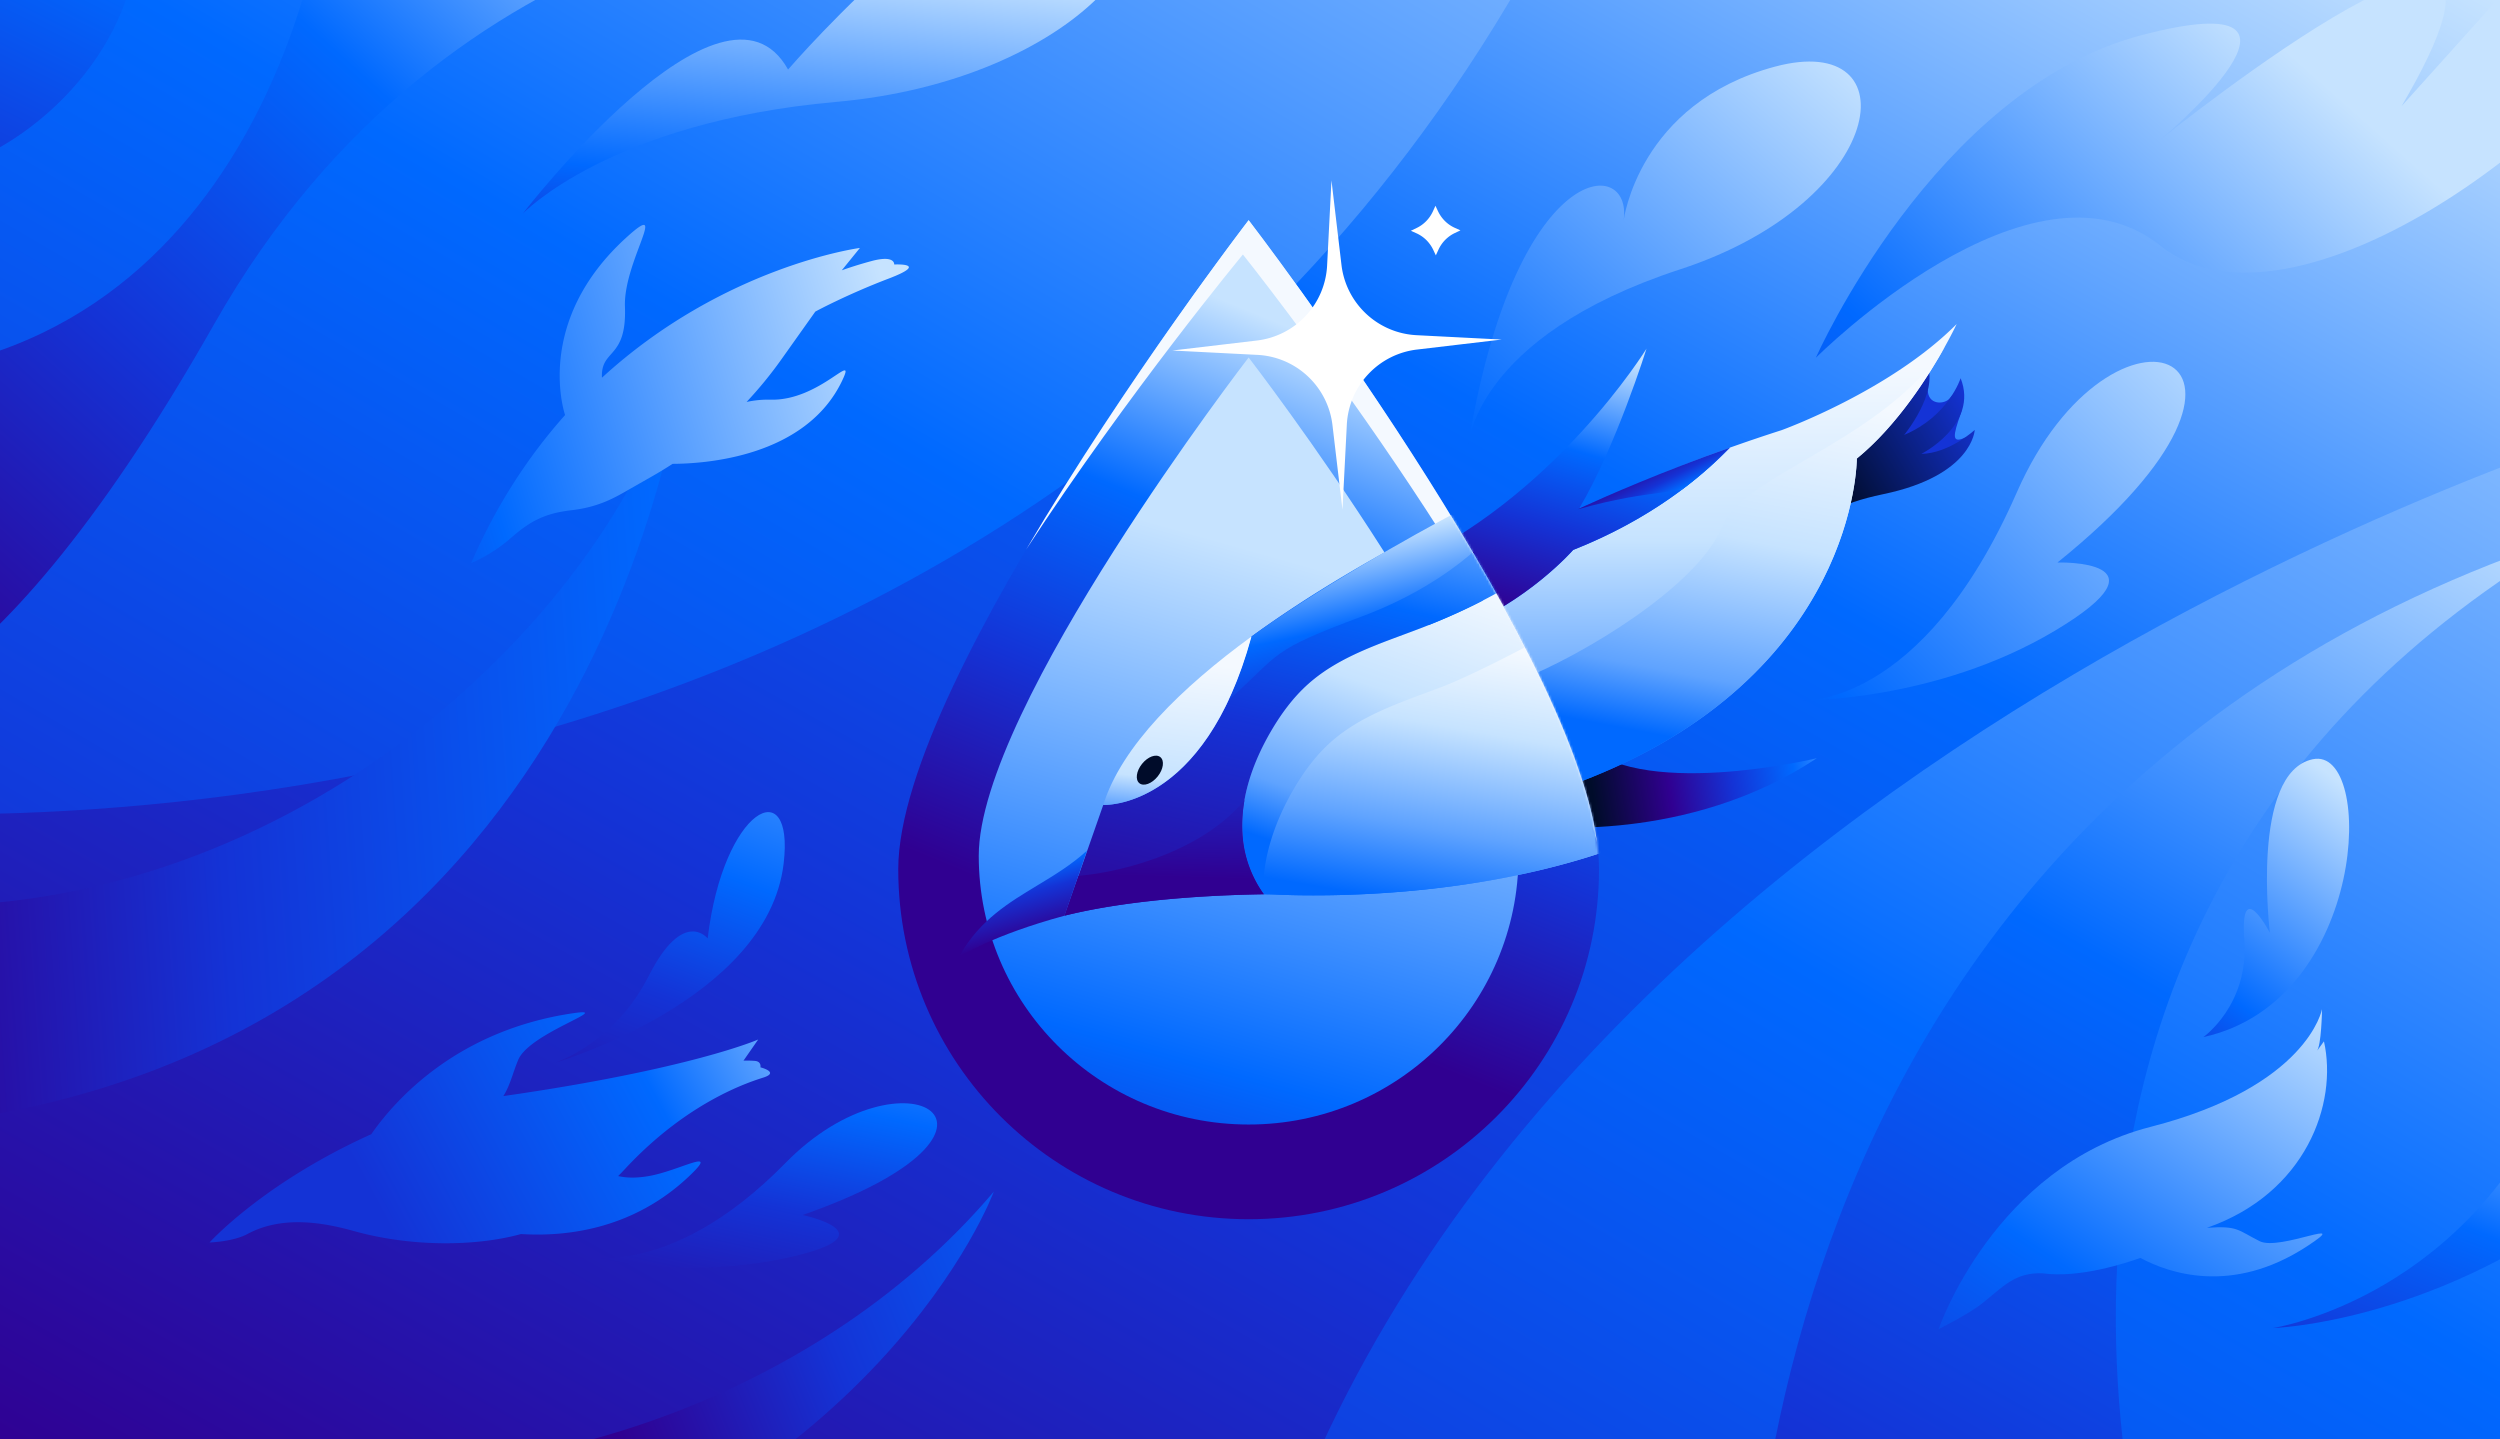 <?xml version="1.0" encoding="utf-8"?>
<svg xmlns="http://www.w3.org/2000/svg" fill="none" height="608" width="1056">
  <g clip-path="url(#a)">
    <path d="M0 0h1056v608H0z" fill="url(#b)"/>
    <path d="M1086.98-24.303H-38.018v632.479H1086.98z" fill="url(#c)"/>
    <path d="M-69.658 303.491s58.904 11.929 160.031-166.424 275.79-178.353 275.79-178.353H137.178s-23.83 200.677-206.836 200.677v144.106z" fill="url(#d)"/>
    <path d="M19.85 47.996C58.413 14.28 69.581-36.01 44.795-64.329S-31.346-88.271-69.91-54.553c-38.563 33.717-49.731 84.007-24.945 112.326s76.142 23.94 114.704-9.777" fill="url(#e)"/>
    <path d="M-78.84 668.911V341.715s530.995 56.999 748.894-402.133h456.576V172.99S654.198 306.548 535.311 668.917H-78.84z" fill="url(#f)"/>
    <path d="M1086.83 225.842C703.998 350.533 738.721 751.658 738.721 751.658l177.13-53.582S803.045 391.269 1086.83 225.842" fill="url(#g)"/>
    <path d="M1148.25-38.994c-48.82 97.214-181.644 186.247-235.545 142.893C858.02 59.913 767 151.142 767 151.142S817.133 37.788 904.502 14.884c88.852-23.297 8.203 43.969 8.203 43.969s177.085-142.5 101.715-14L1089.79-39h58.47z" fill="url(#h)"/>
    <path d="M620.01 189s1.635-46.448 89.654-75.223 97.89-101.123 40.079-85.626-63.935 65.072-63.935 65.072C689.921 65.271 639.8 66.736 620 189z" fill="url(#i)"/>
    <path d="M976.938 320.699c26.462-5.576 23.252 102.155-46.241 117.365l-.002.001S950 424.5 948 397s10.791-2.991 10.791-2.991-8.316-67.734 18.147-73.31" fill="url(#j)"/>
    <path d="M960 560.987s85.33-12.884 122.65-109.319c30.59-79.019 96.77-6.975 9.77 57.391C1024.85 559.055 960 560.987 960 560.987" fill="url(#k)"/>
    <path d="M290.746 143.129S263.74 443.614-33.717 475.145l.387-92.436C128.975 383.88 265 255.692 290.746 143.129" fill="url(#l)"/>
    <path d="M106.843 617.717c104.358 16.179 235.743-23.269 312.94-114.371 0 0-48.719 132.111-242.903 180.434z" fill="url(#m)"/>
    <path d="M220.773 90.287S305.541-19.81 332.881 29.382c0 0 91.184-105.852 133.213-83.622s-11.73 88.307-112.904 97.285c-95.579 8.486-132.422 47.242-132.422 47.242z" fill="url(#n)"/>
    <path d="M234 449.055s90.105-26.223 97.011-84.283c4.635-38.994-25.482-23.745-32.095 31.625 0 0-10.242-13.089-24.92 15.884-14.68 28.978-39.995 36.768-39.995 36.768z" fill="url(#o)"/>
    <path d="M377.705 111.731s.545-4.216-9.767-1.411c-7.454 2.026-12.376 3.865-12.376 3.865l7.659-9.452s-57.387 7.549-108.961 54.815c-.563-12.386 10.558-7.561 9.714-30.014-.709-18.863 19.055-45.89.85-29.439-39.85 35.999-26.127 75.218-26.127 75.218-14.9 16.696-28.699 37.252-39.697 62.533 0 0 8.5-3.346 16.5-10.346s14-10.615 26-12 18.806-5.67 25.088-9.254l9.064-5.165a165 165 0 0 0 8.444-5.154c13.576-.035 56.197-2.793 71.601-35.073 6.457-13.534-9.281 8.497-30.181 7.97a42.7 42.7 0 0 0-10.161.961 170 170 0 0 0 14.631-17.885l14.403-20.287s13.213-7.168 30.966-13.932c17.754-6.764 2.344-5.955 2.344-5.955z" fill="url(#p)"/>
    <path d="M321.207 450.835s.55-2.502-2.407-2.72c-2.729-.202-4.746-.098-4.746-.098l6.2-8.926s-28.392 12.517-107.647 23.9c2.911-4.565 3.892-9.566 6.297-15.319 4.798-11.49 41.485-22.396 23.04-19.666-48.919 7.248-74.958 36.487-85.132 51.085-45.632 20.563-68.313 45.738-68.313 45.738s10.001-.329 16.001-3.568c14.908-8.047 32.393-4.777 45-1.261 24.57 6.849 51.701 6.461 70.569 1.261 18.907 1.186 47.241-1.869 71.03-24.446 13.56-12.868-4.429-2.077-17.451.02-5.821.938-9.463.61-12.539-.064a119 119 0 0 0 2.882-2.987c27.558-29.685 54.615-37.327 58.743-38.719 6.496-2.198-1.515-4.223-1.515-4.223z" fill="url(#q)"/>
    <path d="M760.512 295.9s50.977 4.261 91.384-87.902c40.406-92.164 128.055-59.601 17.174 29.61 0 0 49.63-1.483-.986 28.754S760.512 295.9 760.512 295.9" fill="url(#r)"/>
    <path d="M243.16 530.322s38.535 12.096 88.649-39.107 111.203-14.349 7.212 22.002c0 0 38.67 8.192-6.652 18.114-45.322 9.921-89.209-1.009-89.209-1.009" fill="url(#s)"/>
    <path d="M954.469 524.278c-9.35-4.691-9.049-6.578-22.259-5.649 41.825-14.571 55.336-52.48 49.428-78.76l-3.135 4.292c2.11-2.012 2.314-17.878 2.314-17.878s-5.919 32.654-72.391 49.7c-66.141 16.957-89.582 85.475-89.582 85.475s12.684-6.393 18.105-10.649c9.148-7.182 13.905-13.376 25.783-12.972 15.457 2.236 35.403-4.372 41.38-6.488 11.82 6.375 38.556 15.845 70.293-4.865 20.113-13.133-11.388 2.082-19.936-2.2z" fill="url(#t)"/>
    <path d="M649.244 348.913s63.296 7.74 118.197-28.657c0 0-77.087 18.655-100.429-7.956z" fill="url(#u)"/>
    <path d="M823.867 167.906c-2.223 3.21-9.947 3.401-9.55-3.747l-16.889 23.897 18.153 13.247c2.292-.549 9.08-5.317 14.913-16.661-6.324 3.042-5.569-.484-2.287-9.85 2.156-6.152-1.261-11.332-4.34-6.886" fill="#1433D6"/>
    <path d="M759.855 233.05s-2.385-16.426 35.552-24.296 38.719-27.164 38.719-27.164-10.538 9.826-22.557 10.146c0 0 24.368-12.364 16.597-31.986 0 0-5.049 16.053-23.852 23.966 0 0 14.545-17.591 9.759-29.678 0 0-21.68 40.314-50.359 37.151" fill="url(#v)"/>
    <path d="M752.529 181.703a749 749 0 0 0-21.84 7.382c-12.654 13.068-33.948 30.439-66.198 43.21 0 0-19.017 21.917-49.847 34.064l52.63 63.925c117.411-44.675 117.041-136.595 117.041-136.595 25.375-20.692 42.182-56.825 42.182-56.825-28.109 28.313-73.968 44.839-73.968 44.839" fill="url(#w)"/>
    <path d="M642.494 287.053c25.568-10.125 74.786-39.295 85.088-64.885 3.931-9.766 18.039-18 34.774-27.768 20.411-11.913 44.73-26.106 59.256-48.14-6.739 12.132-20.035 33.353-37.297 47.428 0 0 .37 91.921-117.041 136.596l-26.257-31.892z" fill="url(#x)"/>
    <path d="M664.483 232.298c32.25-12.771 53.544-30.141 66.198-43.21-28.739 10.199-51.616 20.216-63.667 25.755 15.578-26.251 28.476-67.589 28.476-67.589s-39.333 64.018-105.014 92.638l24.152 26.473c30.858-12.158 49.855-34.067 49.855-34.067" fill="url(#y)"/>
    <path d="M710.487 206.803c8.305-6.22 14.982-12.333 20.194-17.715-28.739 10.199-51.616 20.216-63.667 25.754l.008-.012-.324.257c16.036-4.513 26.479-5.87 34.657-6.932 3.348-.434 6.315-.82 9.132-1.352" fill="url(#z)"/>
    <path d="M675.423 367.175c0 81.642-66.262 147.825-148 147.825s-148-66.183-148-147.825S527.423 93 527.423 93s148 192.534 148 274.175" fill="url(#A)"/>
    <path d="M641.423 361.504c0 62.682-51.04 113.496-114 113.496s-114-50.814-114-113.496 114-210.504 114-210.504 114 147.822 114 210.504" fill="url(#B)"/>
    <path clip-rule="evenodd" d="M674.596 355.832C647.205 260.671 525 107.5 525 107.5s-48.004 57.927-91.588 124.666C475.703 160.283 527.424 93 527.424 93S662.74 269.034 674.596 355.832" fill="#F4F9FF" fill-rule="evenodd"/>
    <mask height="422" id="D" maskUnits="userSpaceOnUse" style="mask-type:alpha" width="297" x="379" y="93">
      <path d="M675.423 367.175c0 81.642-66.262 147.825-148 147.825s-148-66.183-148-147.825S527.423 93 527.423 93s148 192.534 148 274.175" fill="url(#C)"/>
    </mask>
    <g mask="url(#D)">
      <path d="M639.662 246.167c-12.527 7.692-26.043 14.005-39.696 19.237-16.511 6.343-34.04 11.657-47.264 23.404-6.498 5.765-11.672 12.861-16.02 20.366-7.721 13.327-13.013 28.588-11.807 43.942a48.7 48.7 0 0 0 8.983 24.631q2.676.007 5.366.13c16.7.771 95.54 2.593 161.017-26.945-6.672-39.377-26.78-77.132-60.579-104.765" fill="url(#E)"/>
      <path d="M659.378 265.095c-14.419 8.221-38.17 20.38-49.886 24.87a721 721 0 0 1-7.435 2.792c-14.207 5.278-28.576 10.616-39.83 20.611-6.497 5.766-11.671 12.861-16.02 20.366-7.427 12.821-13.202 28.85-12.557 43.719l.209.293q2.676.007 5.366.13c16.7.771 95.54 2.594 161.017-26.944-5.252-31-18.832-60.995-40.864-85.837" fill="url(#F)"/>
      <path d="m466.019 339.993-16.373 46.797c18.387-4.614 46.127-8.413 84.205-9.061-.753-.004.754-.011 0 0a48.7 48.7 0 0 1-8.975-24.613c-1.206-15.354 4.086-30.616 11.807-43.943 4.348-7.505 9.535-14.606 16.02-20.366 13.224-11.746 30.745-17.078 47.264-23.403 13.653-5.232 27.169-11.545 39.696-19.237a176.6 176.6 0 0 0-21.011-14.753l-14.31-8.578c-22.434 11.674-50.534 27.656-75.714 46.036-20.023 73.419-62.609 71.121-62.609 71.121" fill="url(#G)"/>
      <path d="M518.925 295.78c22.608-20.252 16.832-20.677 56.264-35.361s61.669-39.315 61.049-45.513H618c-22.434 11.675-64.193 35.587-89.373 53.967-2.842 10.419-6.138 19.314-9.702 26.907" fill="url(#H)"/>
      <path d="M525.668 337.958c-18.595 22.55-53.586 30.664-70.128 31.984l-5.894 16.848c18.387-4.614 46.127-8.413 84.205-9.061a48.7 48.7 0 0 1-8.975-24.613c-.4-5.085-.086-10.16.792-15.158" fill="url(#I)"/>
      <path d="M528.627 268.873c-29.43 21.474-54.861 46.21-62.61 71.12 0 0 42.587 2.298 62.61-71.12" fill="url(#J)"/>
      <path d="M405.456 403.982s13.526-8.859 44.189-17.191l16.261-47.135c-21.037 25.74-48.287 22.278-60.45 64.326" fill="url(#K)"/>
      <path d="M449.646 386.791c-30.662 8.332-44.189 17.191-44.189 17.191q.137-.471.275-.935c8.362-14.499 20.333-21.734 32.393-29.022 7.221-4.364 14.475-8.748 21.004-14.722z" fill="url(#L)"/>
      <path d="M489.009 327.969c2.442-3.048 2.939-6.706 1.11-8.171s-5.289-.18-7.731 2.868c-2.441 3.048-2.938 6.706-1.11 8.171s5.29.18 7.731-2.868" fill="#000C2A"/>
    </g>
    <g filter="url(#M)">
      <path d="m566.642 111.93-2.113-17.869-2.114-17.869-.92 17.965-.92 17.963a33.6 33.6 0 0 1-9.025 21.276 33.62 33.62 0 0 1-20.621 10.436l-17.867 2.112-17.867 2.112 17.962.922 17.963.922a33.6 33.6 0 0 1 21.275 9.028 33.63 33.63 0 0 1 10.437 20.625l2.114 17.868 2.113 17.869.921-17.964.92-17.964a33.6 33.6 0 0 1 9.025-21.276 33.6 33.6 0 0 1 20.621-10.436l17.867-2.112 17.867-2.111-17.963-.923-17.962-.922a33.6 33.6 0 0 1-21.275-9.028 33.63 33.63 0 0 1-10.438-20.624" fill="#fff"/>
    </g>
    <g filter="url(#N)">
      <path d="m605.267 89.268.535-1.177.535-1.176.564 1.2.565 1.202a14.7 14.7 0 0 0 2.897 4.07 14.1 14.1 0 0 0 4.114 2.832l1.208.542 1.208.542-1.172.557-1.171.557a14.6 14.6 0 0 0-4.07 2.883 14.6 14.6 0 0 0-2.847 4.105l-.566 1.231-.566 1.23-.565-1.201-.565-1.201a14.7 14.7 0 0 0-2.896-4.07 14.4 14.4 0 0 0-4.114-2.832l-1.208-.542-1.208-.542 1.21-.583 1.21-.582a14.3 14.3 0 0 0 4.062-2.912 14.6 14.6 0 0 0 2.83-4.115z" fill="#fff"/>
    </g>
  </g>
  <defs>
    <linearGradient gradientUnits="userSpaceOnUse" id="b" x1="0" x2="673" y1="622.5" y2="-228.5">
      <stop stop-color="#0069FF"/>
      <stop offset="1" stop-color="#E1EDFF"/>
    </linearGradient>
    <linearGradient gradientUnits="userSpaceOnUse" id="c" x1="493.5" x2="1272.34" y1="1434.5" y2="102.178">
      <stop stop-color="#300091"/>
      <stop offset=".423" stop-color="#1433D6"/>
      <stop offset=".662" stop-color="#0069FF"/>
      <stop offset="1" stop-color="#C6E3FF"/>
    </linearGradient>
    <linearGradient gradientUnits="userSpaceOnUse" id="d" x1="-21.5" x2="305.5" y1="304" y2="-57.5">
      <stop stop-color="#300091"/>
      <stop offset=".346" stop-color="#1433D6"/>
      <stop offset=".654" stop-color="#0069FF"/>
      <stop offset=".99" stop-color="#C6E3FF"/>
    </linearGradient>
    <linearGradient gradientUnits="userSpaceOnUse" id="e" x1="-47.019" x2="98.982" y1="177.687" y2="-112.611">
      <stop stop-color="#300091"/>
      <stop offset=".286" stop-color="#1433D6"/>
      <stop offset=".662" stop-color="#0069FF"/>
      <stop offset="1" stop-color="#C6E3FF"/>
    </linearGradient>
    <linearGradient gradientUnits="userSpaceOnUse" id="f" x1="-10" x2="515.127" y1="616" y2="-315.62">
      <stop stop-color="#300091"/>
      <stop offset=".346" stop-color="#1433D6"/>
      <stop offset=".654" stop-color="#0069FF"/>
      <stop offset=".99" stop-color="#C6E3FF"/>
    </linearGradient>
    <linearGradient gradientUnits="userSpaceOnUse" id="g" x1="667.596" x2="1044.36" y1="855.186" y2="189.063">
      <stop stop-color="#300091"/>
      <stop offset=".346" stop-color="#1433D6"/>
      <stop offset=".654" stop-color="#0069FF"/>
      <stop offset=".99" stop-color="#C6E3FF"/>
    </linearGradient>
    <linearGradient gradientUnits="userSpaceOnUse" id="h" x1="646.5" x2="997.055" y1="382.5" y2="-12.298">
      <stop stop-color="#300091"/>
      <stop offset=".286" stop-color="#1433D6"/>
      <stop offset=".526" stop-color="#0069FF"/>
      <stop offset=".913" stop-color="#C6E3FF"/>
    </linearGradient>
    <linearGradient gradientUnits="userSpaceOnUse" id="i" x1="498.5" x2="811.5" y1="362" y2="-5.5">
      <stop stop-color="#300091"/>
      <stop offset=".286" stop-color="#1433D6"/>
      <stop offset=".45" stop-color="#0069FF"/>
      <stop offset=".913" stop-color="#C6E3FF"/>
    </linearGradient>
    <linearGradient gradientUnits="userSpaceOnUse" id="j" x1="912.466" x2="1042.62" y1="520.912" y2="347.527">
      <stop stop-color="#300091"/>
      <stop offset=".286" stop-color="#1433D6"/>
      <stop offset=".45" stop-color="#0069FF"/>
      <stop offset=".913" stop-color="#C6E3FF"/>
    </linearGradient>
    <linearGradient gradientUnits="userSpaceOnUse" id="k" x1="878.819" x2="978.998" y1="621.522" y2="366.143">
      <stop stop-color="#300091"/>
      <stop offset=".286" stop-color="#1433D6"/>
      <stop offset=".567" stop-color="#0069FF"/>
      <stop offset=".913" stop-color="#C6E3FF"/>
    </linearGradient>
    <linearGradient gradientUnits="userSpaceOnUse" id="l" x1="-44.5" x2="475.648" y1="519" y2="482.076">
      <stop stop-color="#300091"/>
      <stop offset=".286" stop-color="#1433D6"/>
      <stop offset=".662" stop-color="#0069FF"/>
      <stop offset="1" stop-color="#C6E3FF"/>
    </linearGradient>
    <linearGradient gradientUnits="userSpaceOnUse" id="m" x1="271.5" x2="587.633" y1="632.5" y2="505.674">
      <stop stop-color="#300091"/>
      <stop offset=".286" stop-color="#1433D6"/>
      <stop offset=".662" stop-color="#0069FF"/>
      <stop offset="1" stop-color="#C6E3FF"/>
    </linearGradient>
    <linearGradient gradientUnits="userSpaceOnUse" id="n" x1="100.73" x2="125.209" y1="152.339" y2="-64.995">
      <stop stop-color="#300091"/>
      <stop offset=".286" stop-color="#1433D6"/>
      <stop offset=".45" stop-color="#0069FF"/>
      <stop offset=".913" stop-color="#C6E3FF"/>
    </linearGradient>
    <linearGradient gradientUnits="userSpaceOnUse" id="o" x1="188.71" x2="310.821" y1="493.003" y2="166.652">
      <stop stop-color="#300091"/>
      <stop offset=".286" stop-color="#1433D6"/>
      <stop offset=".45" stop-color="#0069FF"/>
      <stop offset=".913" stop-color="#C6E3FF"/>
    </linearGradient>
    <linearGradient gradientUnits="userSpaceOnUse" id="p" x1="156.154" x2="403.523" y1="294.046" y2="219.099">
      <stop stop-color="#1433D6"/>
      <stop offset=".288" stop-color="#0069FF"/>
      <stop offset="1" stop-color="#C6E3FF"/>
    </linearGradient>
    <linearGradient gradientUnits="userSpaceOnUse" id="q" x1="32" x2="357" y1="563.5" y2="389.5">
      <stop offset=".374" stop-color="#1433D6"/>
      <stop offset=".714" stop-color="#0069FF"/>
      <stop offset="1" stop-color="#C6E3FF"/>
    </linearGradient>
    <linearGradient gradientUnits="userSpaceOnUse" id="r" x1="629.5" x2="966.501" y1="454" y2="104.5">
      <stop stop-color="#300091"/>
      <stop offset=".286" stop-color="#1433D6"/>
      <stop offset=".45" stop-color="#0069FF"/>
      <stop offset=".913" stop-color="#C6E3FF"/>
    </linearGradient>
    <linearGradient gradientUnits="userSpaceOnUse" id="s" x1="172.315" x2="232.006" y1="560.448" y2="280.949">
      <stop stop-color="#300091"/>
      <stop offset=".286" stop-color="#1433D6"/>
      <stop offset=".45" stop-color="#0069FF"/>
      <stop offset=".913" stop-color="#C6E3FF"/>
    </linearGradient>
    <linearGradient gradientUnits="userSpaceOnUse" id="t" x1="794.903" x2="939.926" y1="609.973" y2="393.386">
      <stop offset=".022" stop-color="#1433D6"/>
      <stop offset=".404" stop-color="#0069FF"/>
      <stop offset="1" stop-color="#C6E3FF"/>
    </linearGradient>
    <linearGradient gradientUnits="userSpaceOnUse" id="u" x1="672.235" x2="807.122" y1="332.28" y2="311.67">
      <stop stop-color="#000C2A"/>
      <stop offset=".238" stop-color="#300091"/>
      <stop offset=".434" stop-color="#1433D6"/>
      <stop offset=".627" stop-color="#0069FF"/>
      <stop offset=".99" stop-color="#C6E3FF"/>
    </linearGradient>
    <linearGradient gradientUnits="userSpaceOnUse" id="v" x1="771.5" x2="830.5" y1="199.5" y2="164.5">
      <stop stop-color="#000C2A"/>
      <stop offset="1" stop-color="#1433D6"/>
    </linearGradient>
    <linearGradient gradientUnits="userSpaceOnUse" id="w" x1="797.084" x2="797.002" y1="154.783" y2="330.2">
      <stop stop-color="#F4F9FF"/>
      <stop offset=".419" stop-color="#C6E3FF"/>
      <stop offset=".804" stop-color="#5FA3FF"/>
      <stop offset=".978" stop-color="#0069FF"/>
    </linearGradient>
    <linearGradient gradientUnits="userSpaceOnUse" id="x" x1="814.407" x2="785.318" y1="175.568" y2="329.835">
      <stop stop-color="#F4F9FF"/>
      <stop offset=".419" stop-color="#C6E3FF"/>
      <stop offset=".804" stop-color="#5FA3FF"/>
      <stop offset=".978" stop-color="#0069FF"/>
    </linearGradient>
    <linearGradient gradientUnits="userSpaceOnUse" id="y" x1="624.797" x2="663.976" y1="276.314" y2="143.027">
      <stop offset=".151" stop-color="#300091"/>
      <stop offset=".434" stop-color="#1433D6"/>
      <stop offset=".676" stop-color="#0069FF"/>
      <stop offset=".99" stop-color="#C6E3FF"/>
    </linearGradient>
    <linearGradient gradientUnits="userSpaceOnUse" id="z" x1="689.689" x2="700.855" y1="198.453" y2="219.874">
      <stop stop-color="#300091"/>
      <stop offset=".434" stop-color="#1433D6"/>
      <stop offset=".676" stop-color="#0069FF"/>
      <stop offset=".99" stop-color="#C6E3FF"/>
    </linearGradient>
    <linearGradient gradientUnits="userSpaceOnUse" id="A" x1="590.5" x2="692.374" y1="444" y2="196.027">
      <stop stop-color="#300091"/>
      <stop offset=".346" stop-color="#1433D6"/>
      <stop offset=".654" stop-color="#0069FF"/>
      <stop offset=".99" stop-color="#C6E3FF"/>
    </linearGradient>
    <linearGradient gradientUnits="userSpaceOnUse" id="B" x1="308.044" x2="434.117" y1="611.215" y2="163.581">
      <stop stop-color="#300091"/>
      <stop offset=".286" stop-color="#1433D6"/>
      <stop offset=".45" stop-color="#0069FF"/>
      <stop offset=".913" stop-color="#C6E3FF"/>
    </linearGradient>
    <linearGradient gradientUnits="userSpaceOnUse" id="C" x1="590.5" x2="692.374" y1="444" y2="196.027">
      <stop stop-color="#300091"/>
      <stop offset=".346" stop-color="#1433D6"/>
      <stop offset=".654" stop-color="#0069FF"/>
      <stop offset=".99" stop-color="#C6E3FF"/>
    </linearGradient>
    <linearGradient gradientUnits="userSpaceOnUse" id="E" x1="641.467" x2="597.665" y1="250.691" y2="378.928">
      <stop stop-color="#F4F9FF"/>
      <stop offset=".419" stop-color="#C6E3FF"/>
      <stop offset=".804" stop-color="#5FA3FF"/>
      <stop offset=".978" stop-color="#0069FF"/>
    </linearGradient>
    <linearGradient gradientUnits="userSpaceOnUse" id="F" x1="642.303" x2="622.668" y1="275.026" y2="388.44">
      <stop stop-color="#F4F9FF"/>
      <stop offset=".318" stop-color="#C6E3FF"/>
      <stop offset=".699" stop-color="#5FA3FF"/>
      <stop offset=".978" stop-color="#0069FF"/>
    </linearGradient>
    <linearGradient gradientUnits="userSpaceOnUse" id="G" x1="486.386" x2="539.759" y1="404.097" y2="164.033">
      <stop stop-color="#300091"/>
      <stop offset=".434" stop-color="#1433D6"/>
      <stop offset=".676" stop-color="#0069FF"/>
      <stop offset=".99" stop-color="#C6E3FF"/>
    </linearGradient>
    <linearGradient gradientUnits="userSpaceOnUse" id="H" x1="542.653" x2="519.265" y1="349.268" y2="237.042">
      <stop stop-color="#300091"/>
      <stop offset=".434" stop-color="#1433D6"/>
      <stop offset=".676" stop-color="#0069FF"/>
      <stop offset=".99" stop-color="#C6E3FF"/>
    </linearGradient>
    <linearGradient gradientUnits="userSpaceOnUse" id="I" x1="501.58" x2="505.009" y1="370.719" y2="247.451">
      <stop stop-color="#300091"/>
      <stop offset=".434" stop-color="#1433D6"/>
      <stop offset=".676" stop-color="#0069FF"/>
      <stop offset=".99" stop-color="#C6E3FF"/>
    </linearGradient>
    <linearGradient gradientUnits="userSpaceOnUse" id="J" x1="524.791" x2="515.322" y1="282.264" y2="361.464">
      <stop stop-color="#F4F9FF"/>
      <stop offset=".632" stop-color="#C6E3FF"/>
      <stop offset=".804" stop-color="#5FA3FF"/>
      <stop offset=".978" stop-color="#0069FF"/>
    </linearGradient>
    <linearGradient gradientUnits="userSpaceOnUse" id="L" x1="433.194" x2="422.274" y1="395.956" y2="356.528">
      <stop stop-color="#300091"/>
      <stop offset=".434" stop-color="#1433D6"/>
      <stop offset=".676" stop-color="#0069FF"/>
      <stop offset=".99" stop-color="#C6E3FF"/>
    </linearGradient>
    <filter color-interpolation-filters="sRGB" filterUnits="userSpaceOnUse" height="153.731" id="M" width="153.72" x="487.878" y="68.876">
      <feFlood flood-opacity="0" result="BackgroundImageFix"/>
      <feColorMatrix in="SourceAlpha" result="hardAlpha" values="0 0 0 0 0 0 0 0 0 0 0 0 0 0 0 0 0 0 127 0"/>
      <feOffset/>
      <feGaussianBlur stdDeviation="3.659"/>
      <feColorMatrix values="0 0 0 0 1 0 0 0 0 1 0 0 0 0 1 0 0 0 0.75 0"/>
      <feBlend in2="BackgroundImageFix" result="effect1_dropShadow_1890_2327"/>
      <feBlend in="SourceGraphic" in2="effect1_dropShadow_1890_2327" result="shape"/>
    </filter>
    <filter color-interpolation-filters="sRGB" filterUnits="userSpaceOnUse" height="35.585" id="N" width="35.582" x="588.628" y="79.598">
      <feFlood flood-opacity="0" result="BackgroundImageFix"/>
      <feColorMatrix in="SourceAlpha" result="hardAlpha" values="0 0 0 0 0 0 0 0 0 0 0 0 0 0 0 0 0 0 127 0"/>
      <feOffset/>
      <feGaussianBlur stdDeviation="3.659"/>
      <feColorMatrix values="0 0 0 0 1 0 0 0 0 1 0 0 0 0 1 0 0 0 0.75 0"/>
      <feBlend in2="BackgroundImageFix" result="effect1_dropShadow_1890_2327"/>
      <feBlend in="SourceGraphic" in2="effect1_dropShadow_1890_2327" result="shape"/>
    </filter>
    <radialGradient cx="0" cy="0" gradientTransform="rotate(65.439 -72.435 508.314)scale(25.547 37.635)" gradientUnits="userSpaceOnUse" id="K" r="../other/1-3">
      <stop stop-color="#F4F9FF"/>
      <stop offset=".55" stop-color="#C6E3FF"/>
      <stop offset="1" stop-color="#0069FF"/>
    </radialGradient>
    <clipPath id="a">
      <path d="M0 0h1056v608H0z" fill="#fff"/>
    </clipPath>
  </defs>
</svg>